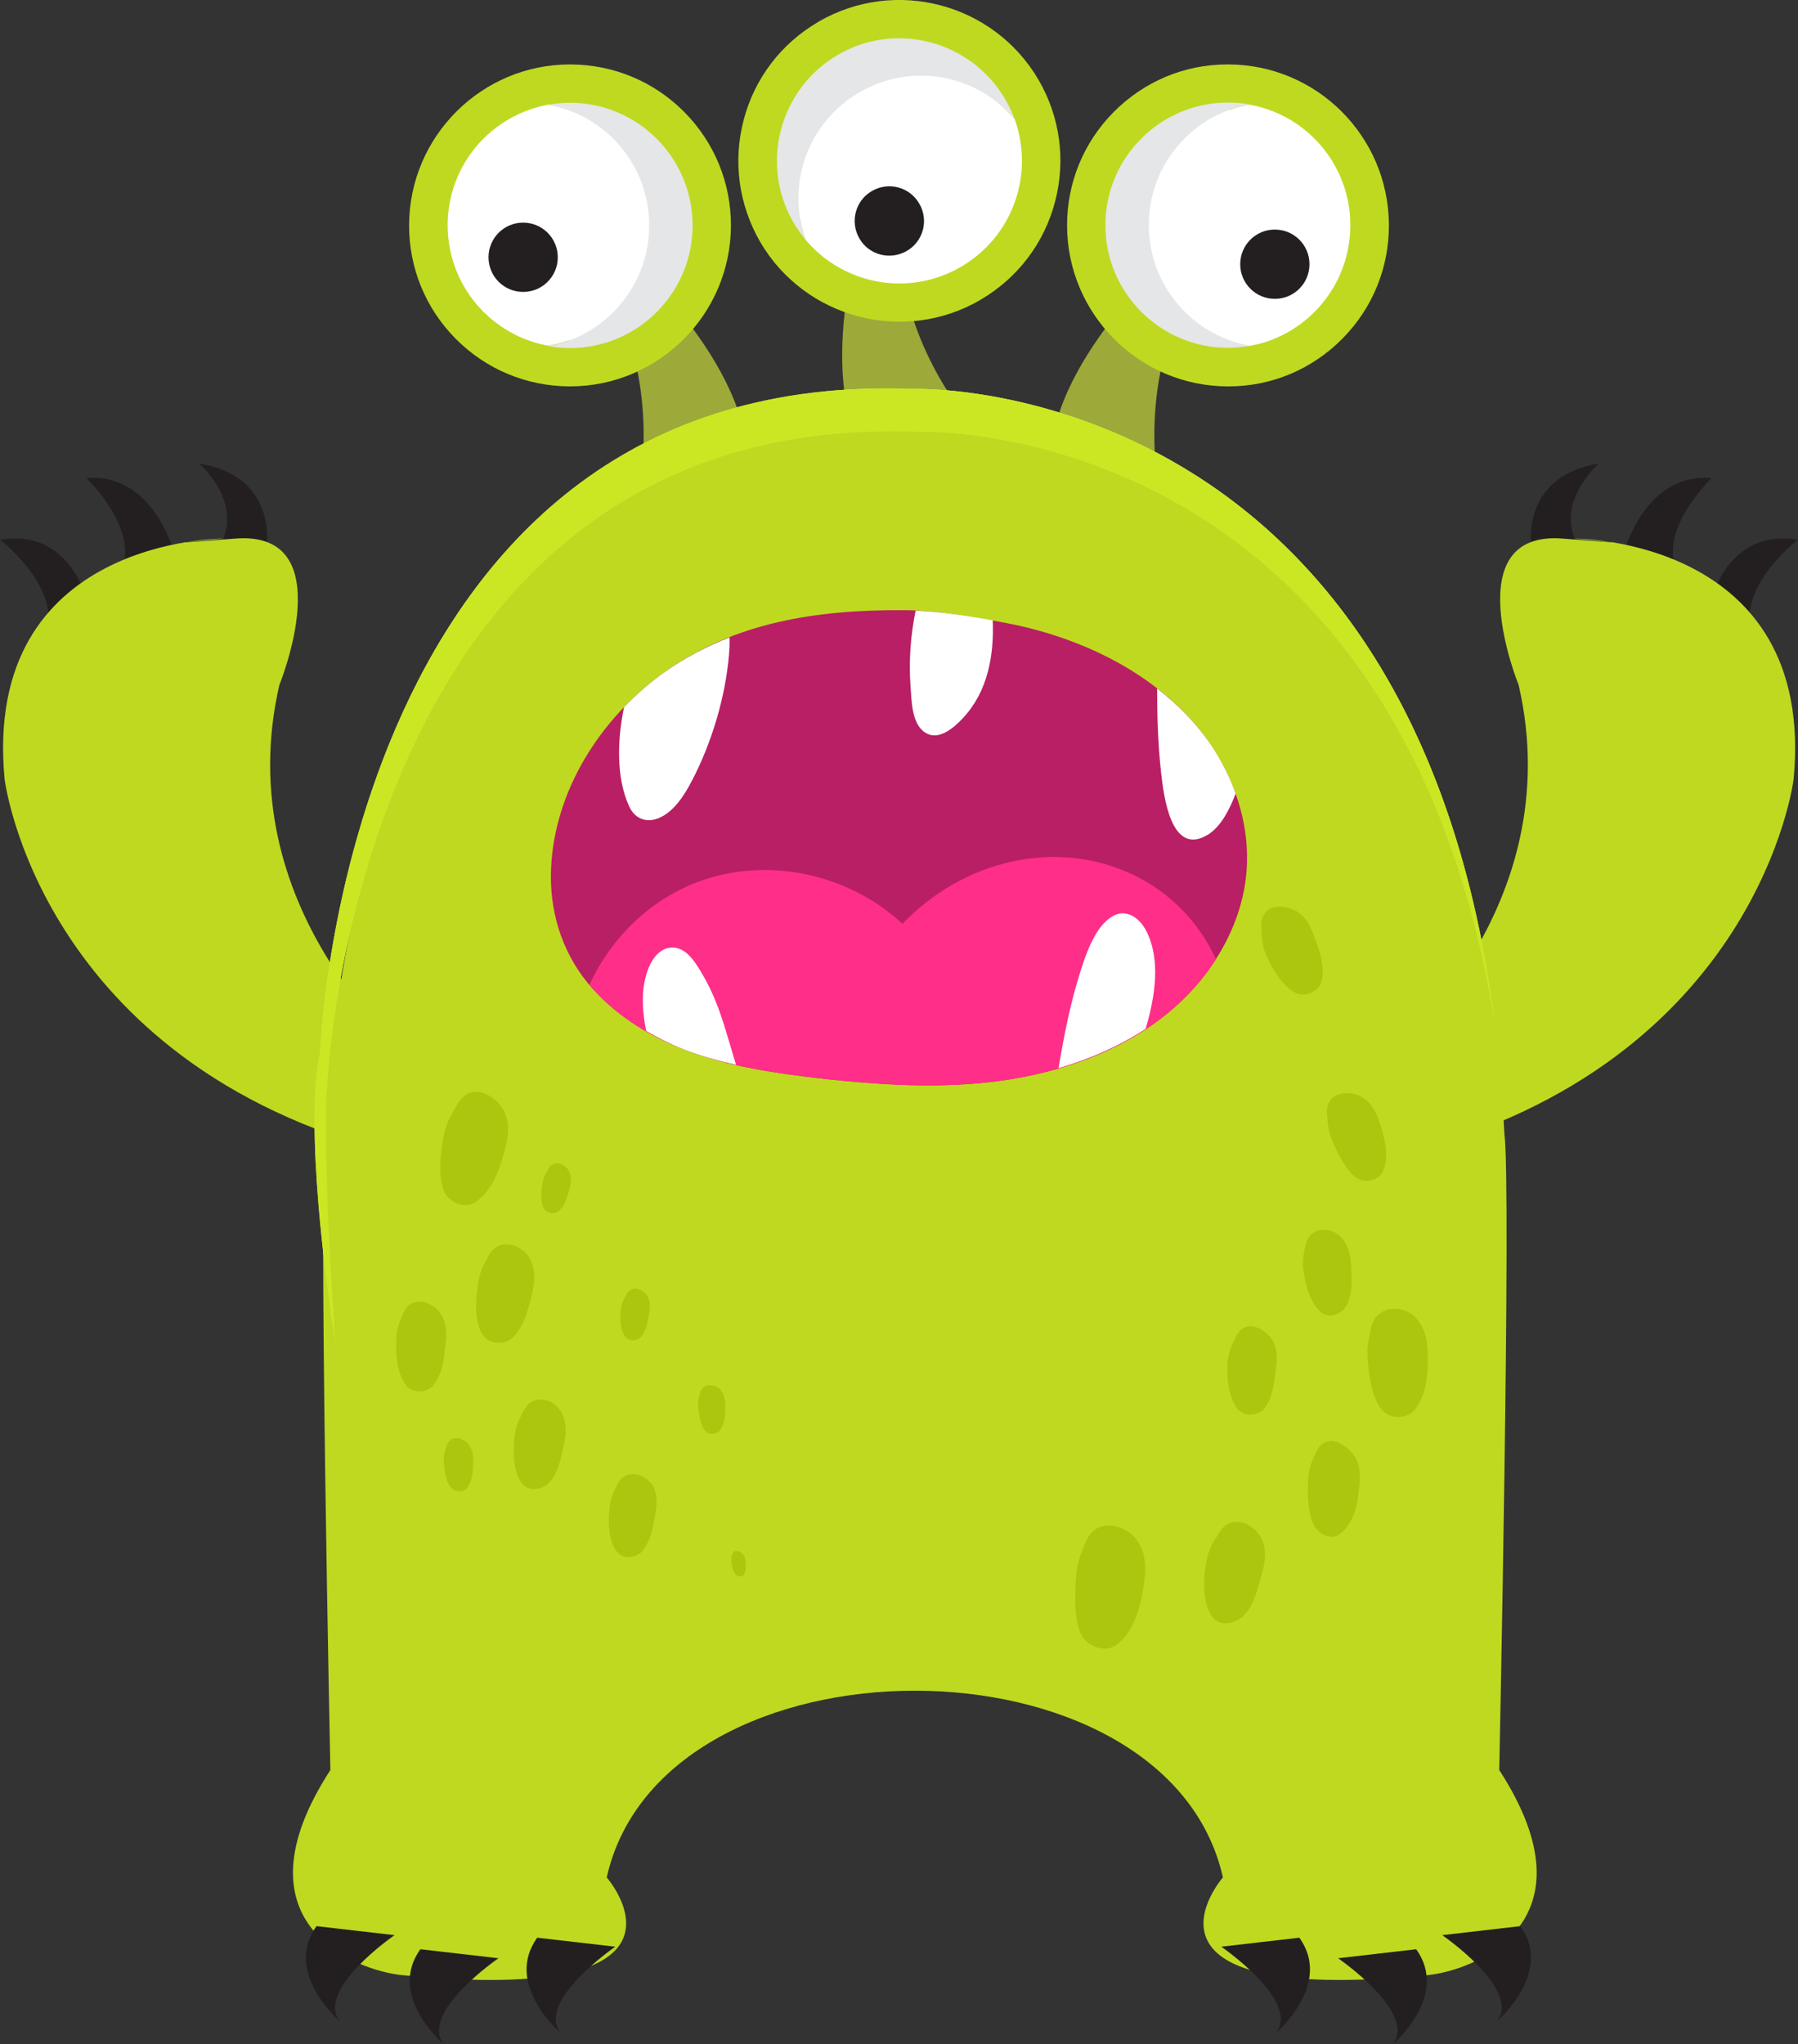 <?xml version="1.0" encoding="utf-8"?>
<!-- Generator: Adobe Illustrator 26.1.0, SVG Export Plug-In . SVG Version: 6.00 Build 0)  -->
<svg version="1.1" id="Layer_1" xmlns="http://www.w3.org/2000/svg" xmlns:xlink="http://www.w3.org/1999/xlink" x="0px" y="0px"
	 viewBox="0 0 778.8 885.1" style="enable-background:new 0 0 778.8 885.1;" xml:space="preserve">
<rect x="0" y="0" width="778.8" height="885.1" fill="#333333" stroke="none"/>
<style type="text/css">
	.st0{fill:#9DA939;}
	.st1{fill:#FFFFFF;}
	.st2{fill:#BFD921;}
	.st3{fill:#E5E6E7;}
	.st4{fill:#231F20;}
	.st5{fill:#D8E03D;}
	.st6{fill:#CBE723;}
	.st7{fill:#B91F64;}
	.st8{fill:#FF2E89;}
	.st9{fill:#ACC610;}
</style>
<g>
	<path class="st0" d="M378,82.2c0,0-25.2,68.9-6,110.3l40-20.7c0,0-37.3-53.1-13-90.3L378,82.2L378,82.2z"/>
	<g>
		<path class="st1" d="M441.2,39.5c16.6,28.5,7,65.1-21.5,81.8c-28.5,16.6-65.1,7-81.8-21.5c-16.6-28.5-7-65.1,21.5-81.8
			C387.9,1.4,424.6,11,441.2,39.5z"/>
		<path class="st2" d="M424.4,130c-33.1,19.1-75.7,7.9-95.1-25.2C320,88.7,317.4,70,322.1,52c4.7-18,16.2-33.1,32.3-42.5l0.3-0.2
			c33.2-19.1,75.7-7.9,95.1,25.2l0,0c9.4,16.1,11.9,34.9,7.2,52.8c-4.7,18-16.2,33.1-32.3,42.5L424.4,130L424.4,130z M364.6,26.5
			l-0.2,0.1c-11.5,6.7-19.7,17.5-23.1,30.4c-3.4,12.9-1.6,26.3,5.2,37.8c13.8,23.7,44.3,31.8,68,18.1l0.2-0.1
			c11.5-6.7,19.7-17.5,23.1-30.4c3.4-12.9,1.5-26.3-5.2-37.8l0,0C418.8,20.9,388.3,12.8,364.6,26.5L364.6,26.5z"/>
	</g>
	<g>
		<path class="st1" d="M349,103.9c-8.6-23.7,0.8-50.9,23.4-64s50.8-7.6,67.1,11.7c8.6,23.7-0.7,50.9-23.4,64
			C393.5,128.7,365.3,123.2,349,103.9z"/>
		<path class="st3" d="M343.6,96.2c-14.6-25.4-5.9-57.8,19.4-72.5s57.8-5.9,72.5,19.4c1.6,2.8,2.9,5.6,4,8.5
			c-16.3-19.3-44.4-24.8-67.1-11.7s-32,40.2-23.4,64C347.1,101.5,345.2,99,343.6,96.2z"/>
		<path class="st4" d="M372.2,103.2c-4.1-7.2-1.7-16.4,5.5-20.5c7.2-4.2,16.4-1.7,20.5,5.5c4.2,7.2,1.7,16.4-5.5,20.5
			C385.5,112.8,376.3,110.4,372.2,103.2z"/>
	</g>
</g>
<g id="a">
</g>
<g id="b">
	<g id="c">
		<g>
			<g>
				<path class="st4" d="M37.1,258.3c0,0-7.6-29.6-37.1-24.6c0,0,25.6,19.4,20.4,39.9L37.1,258.3L37.1,258.3z"/>
				<path class="st4" d="M75.8,240.5c0,0-8.8-36-38.4-33.5c0,0,23,21.9,15.2,39.9L75.8,240.5L75.8,240.5z"/>
				<path class="st4" d="M115.6,235.5c0,0,4-29.5-29.4-34.8c0,0,17.5,14.8,10.6,32.4C96.7,233.2,110.4,247,115.6,235.5z"/>
				<path class="st2" d="M177.2,457c0,0-78.5-63.6-56.2-160.4c0,0,27.4-67.1-19.1-63.4c-46.5,3.7-5.2,0-5.2,0S-7.9,232.7,2,337.4
					c0,0,15,122.8,168.6,162.2l19.4,1.4L177.2,457L177.2,457z"/>
			</g>
			<g>
				<path class="st4" d="M741.7,258.3c0,0,7.6-29.6,37.1-24.6c0,0-25.6,19.4-20.4,39.9L741.7,258.3L741.7,258.3z"/>
				<path class="st4" d="M703,240.5c0,0,8.8-36,38.4-33.5c0,0-23,21.9-15.2,39.9L703,240.5L703,240.5z"/>
				<path class="st4" d="M663.2,235.5c0,0-4-29.5,29.4-34.8c0,0-17.5,14.8-10.6,32.4C682,233.2,668.4,247,663.2,235.5z"/>
				<path class="st2" d="M601.6,457c0,0,78.5-63.6,56.2-160.4c0,0-27.4-67.1,19.1-63.4c46.5,3.7,5.2,0,5.2,0s104.7-0.4,94.8,104.2
					c0,0-15,122.8-168.5,162.2l-19.4,1.4L601.6,457L601.6,457z"/>
			</g>
			<g>
				<path class="st0" d="M263.2,102.6c0,0,56.3,47,60.3,92.5l-45,2.1c0,0,5.8-64.6-33.9-84.7L263.2,102.6L263.2,102.6z"/>
				<g>
					<path class="st1" d="M187.1,97.3c-0.1,33,26.5,59.9,59.5,60.1c33,0.1,59.9-26.5,60.1-59.5c0.2-33-26.5-59.9-59.5-60.1
						C214.2,37.6,187.3,64.3,187.1,97.3z"/>
					<path class="st2" d="M246.9,167.3h-0.3c-18.6-0.1-36.1-7.4-49.2-20.6s-20.3-30.8-20.2-49.4l0,0c0.2-38.3,31.4-69.4,69.7-69.4
						h0.3c18.6,0.1,36.1,7.4,49.2,20.6c13.1,13.2,20.3,30.8,20.2,49.4C316.4,136.2,285.2,167.3,246.9,167.3L246.9,167.3z
						 M197.1,97.4c-0.1,13.3,5.1,25.9,14.4,35.3c9.4,9.5,21.9,14.7,35.2,14.8h0.2c27.4,0,49.8-22.2,49.9-49.7
						c0.1-13.3-5.1-25.9-14.4-35.3s-21.9-14.7-35.2-14.8h-0.2C219.5,47.7,197.2,69.9,197.1,97.4L197.1,97.4L197.1,97.4z"/>
				</g>
				<g>
					<path class="st1" d="M237.6,45.3c24.9,4.4,43.7,26.2,43.7,52.2s-18.9,47.8-43.7,52.2c-24.9-4.4-43.7-26.1-43.7-52.2
						S212.7,49.8,237.6,45.3L237.6,45.3z"/>
					<path class="st3" d="M246.9,44.5c29.3,0,53.1,23.8,53.1,53.1s-23.8,53.1-53.1,53.1c-3.2,0-6.3-0.3-9.4-0.8
						c24.8-4.4,43.7-26.1,43.7-52.3s-18.9-47.8-43.7-52.2C240.6,44.8,243.7,44.5,246.9,44.5z"/>
					<path class="st4" d="M226.6,96.4c8.3,0,15,6.7,15,15s-6.7,15-15,15s-15-6.7-15-15S218.3,96.4,226.6,96.4z"/>
				</g>
			</g>
			<g>
				<path class="st0" d="M515.6,102.6c0,0-56.3,47-60.3,92.5l45,2.1c0,0-5.8-64.6,33.9-84.7L515.6,102.6L515.6,102.6z"/>
				<g>
					<path class="st1" d="M591.7,97.3c0.2,33-26.5,59.9-59.5,60.1c-33,0.1-59.9-26.5-60.1-59.5c-0.2-33,26.5-59.9,59.5-60.1
						C564.6,37.6,591.5,64.3,591.7,97.3z"/>
					<path class="st2" d="M531.9,167.3c-38.3,0-69.5-31.1-69.7-69.4c-0.1-18.6,7.1-36.2,20.2-49.4c13.1-13.2,30.6-20.6,49.2-20.6
						h0.3c38.3,0,69.5,31,69.7,69.4l0,0c0.1,18.6-7.1,36.2-20.2,49.4c-13.1,13.2-30.6,20.6-49.2,20.6H531.9L531.9,167.3z
						 M531.9,47.7h-0.2c-13.3,0.1-25.8,5.3-35.2,14.8c-9.4,9.5-14.5,22-14.4,35.3c0.1,27.4,22.5,49.7,49.9,49.7h0.2
						c13.3-0.1,25.8-5.3,35.2-14.8s14.5-22,14.4-35.3l0,0C581.6,69.9,559.2,47.7,531.9,47.7L531.9,47.7z"/>
				</g>
				<g>
					<path class="st1" d="M541.2,149.8c-24.8-4.4-43.7-26.2-43.7-52.3s18.8-47.8,43.7-52.2c24.8,4.4,43.7,26.1,43.7,52.2
						S566.1,145.4,541.2,149.8z"/>
					<path class="st3" d="M531.9,150.6c-29.3,0-53.1-23.8-53.1-53.1s23.8-53.1,53.1-53.1c3.2,0,6.3,0.3,9.4,0.8
						c-24.8,4.4-43.7,26.1-43.7,52.2s18.8,47.8,43.7,52.3C538.2,150.3,535,150.6,531.9,150.6z"/>
					<path class="st4" d="M552.2,129.4c-8.3,0-15-6.7-15-15s6.7-15,15-15s15,6.7,15,15S560.5,129.4,552.2,129.4z"/>
				</g>
			</g>
			<path class="st2" d="M649.4,766.4c0,0,5.3-253.4,2.2-275.8c-15.6-320.2-241.3-322.4-255.3-322.2c-14-0.2-239.7,1.9-255.3,322.2
				c-3.2,22.4,2.1,275.8,2.1,275.8c-43.2,66.7,11.5,86.9,31,88.8c137.5,13.5,88.7-42.3,88.7-42.3c24.2-107.8,242.7-107.8,266.9,0
				c0,0-48.8,55.8,88.7,42.3C637.9,853.3,692.6,833.1,649.4,766.4L649.4,766.4z"/>
			<path class="st5" d="M145.2,580.4c0,0-11-73.9-3.8-106.5c0,0,9.9-296.7,256.9-287c0,0,205.2-7.1,248.8,253.4
				C610.4,161,395.6,168.4,395.6,168.4c-247-9.7-256.9,287-256.9,287c-7.2,32.6,3.8,106.5,3.8,106.5c0.8,6.7,1.8,13.1,2.9,19.4
				C145.3,581,145.2,580.7,145.2,580.4L145.2,580.4z"/>
			<path class="st6" d="M145.2,580.4c0,0-5.1-67.5-3.8-106.5c0,0,9.9-296.7,256.9-287c0,0,205.2-7.1,248.8,253.4
				C610.4,161,395.6,168.4,395.6,168.4c-247-9.7-256.9,287-256.9,287c-7.2,32.6,3.8,106.5,3.8,106.5c0.8,6.7,1.8,13.1,2.9,19.4
				C145.3,581,145.2,580.7,145.2,580.4L145.2,580.4z"/>
			<g>
				<path class="st7" d="M526.5,325.7c-19.2-30.9-54.9-49.1-90.5-55.9c-13.8-2.6-30.7-5.6-44.8-5.6c-37.3-0.2-73.3,5.1-104,27.3
					c-27.4,19.8-47.1,51.1-48.5,84.6c-0.8,17.7,4.3,35.2,15.6,49.2c10.8,13.2,25.7,22.8,41.7,29c19.3,7.5,40.1,10.5,60.7,12.8
					c22,2.4,44.3,3.9,66.4,2c37.3-3.2,75.6-16.9,98.8-47c10.2-13.3,17-29.1,18.1-45.7C541.2,358.6,535.9,340.8,526.5,325.7
					L526.5,325.7z"/>
				<path class="st8" d="M491.1,378.9c-34.4-16.5-74.5-5.8-100.2,21.1c-24.3-22.6-61.5-30-92.2-16.7c-19.4,8.4-34.7,24.2-43.4,43.1
					c10.7,12.7,25.2,21.9,40.8,27.9c19.3,7.5,40.1,10.5,60.7,12.8c22,2.4,44.3,3.9,66.4,2c37.3-3.2,75.6-16.9,98.8-47
					c1.7-2.2,3.2-4.4,4.7-6.7C519.6,399.7,507.1,386.6,491.1,378.9L491.1,378.9z"/>
				<g>
					<path class="st1" d="M272.5,349.1c2.3,5.1,7,7.3,12.4,5.3c7.9-3,12.9-12.4,16.4-19.5c8.1-16.5,13.8-36.8,14.7-55.1
						c0-1.2,0-2.5,0-3.8c-10,3.9-19.6,8.9-28.8,15.5c-6.1,4.4-11.7,9.3-16.9,14.7C267.4,320.2,266.8,336.6,272.5,349.1L272.5,349.1z
						"/>
					<path class="st1" d="M394.4,297.3c0.5,6.1,0.4,16.3,6.5,20c5.9,3.6,12.5-2.4,16.3-6.5c10.7-11.5,13.4-27,12.8-42.2
						c-10.8-2-22.6-3.7-33.4-4.2C394.4,275.2,393.6,286.2,394.4,297.3L394.4,297.3z"/>
					<path class="st1" d="M502.9,334.4c1.1,9.5,4.1,36.9,20.3,27c5.8-3.6,9.4-11.1,11.8-17.2c0.1-0.2,0.1-0.4,0.2-0.6
						c-2.2-6.3-5.2-12.3-8.7-18c-6.7-10.7-15.4-19.8-25.3-27.5C501.2,310.3,501.6,322.4,502.9,334.4L502.9,334.4z"/>
					<path class="st1" d="M304.4,422.1c-2.9-4.9-7.1-12.4-13.9-11.8c-6.4,0.6-9.7,7.8-11,13.3c-1.8,7.5-1.1,15.3,0.4,22.8
						c5.2,3,10.5,5.7,16.1,7.9c7.4,2.9,15.1,5,22.8,6.7c-1.4-4.7-2.8-9.3-4.1-13.7C312.1,438.6,309,429.9,304.4,422.1L304.4,422.1z"
						/>
					<path class="st1" d="M496.4,402.9c-2.9-5.5-8.7-9.8-14.8-6c-7.2,4.4-11.1,15.8-13.5,23.4c-4.4,13.6-7.2,27.9-9.6,42.2
						c13.4-3.9,26.2-9.5,37.7-17C500.5,431.2,502.8,415.1,496.4,402.9L496.4,402.9z"/>
				</g>
			</g>
			<g>
				<path class="st9" d="M213.8,511.4c1.9-3.7,3.2-7.6,4.2-11c1.8-6.2,3.6-13.3,0-19.9c-1-1.8-3.1-4.3-5.8-5.9
					c-2.7-1.7-5.9-2.6-9.2-1.2c-3.5,1.5-5.2,5.3-6.6,7.7c-1.8,2.9-3,5.9-3.8,8.9c-0.1,0.2-1.1,4.7-1.6,9.9
					c-0.5,5.3-0.6,11.3,1.3,15.8c2,4.7,8.6,7.9,13.2,5.1C209.1,518.5,211.8,515,213.8,511.4L213.8,511.4z"/>
				<path class="st9" d="M239.5,504.1c-1.5,0.7-2.1,2.2-2.7,3.3c-0.7,1.2-1.3,2.5-1.6,3.9c0,0.1-0.5,2.1-0.7,4.6
					c-0.2,2.5,0,5.7,1.3,7.6c1.3,2,4.6,2.3,6.2,0.9c2.6-2.2,3.6-5.7,4.4-8.6c0.7-2.6,1.6-5.9-0.1-9
					C245.4,505,242.2,502.7,239.5,504.1L239.5,504.1z"/>
				<path class="st9" d="M229.9,562.4c0.7-2.7,1.4-5.7,1.5-8.8c0.1-3.2-0.5-6.5-2.4-9.5c-1.1-1.6-3.3-3.6-5.8-4.6
					c-2.6-1-5.5-1.1-8.1,0.4c-2.8,1.6-3.8,4.5-4.9,6.5c-1.3,2.3-2.3,4.8-2.8,7.5c0,0.2-0.8,4.1-1.1,9.2c-0.3,5.1,0.2,11.4,3,15.2
					c2.9,3.9,9.3,3.9,12.4,1.2c2.5-2.3,4.1-5,5.4-8C228.3,568.5,229.2,565.3,229.9,562.4L229.9,562.4z"/>
				<path class="st9" d="M190.5,568.3c-2-2.7-7.9-6.6-12.6-3.7c-2.5,1.6-3.4,4.6-4.3,6.6c-1.1,2.4-1.7,4.9-1.9,7.5
					c0,0.2-0.3,4,0.1,8.6c0.4,4.6,1.7,10,4.5,13c2.9,3.1,8.8,2.7,11.2-0.3c4-4.7,4.7-11.1,5.3-16.3
					C193.4,579,194.1,573.2,190.5,568.3L190.5,568.3z"/>
				<path class="st9" d="M237.8,606.7c-2.3-1-5-1.1-7.4,0.2c-2.6,1.4-3.5,4-4.6,5.9c-1.2,2.2-2.1,4.6-2.6,7.2c0,0.2-0.8,3.9-0.7,8.8
					c0,4.8,1.1,11.1,4.3,14.2c3.4,3.3,9,1.4,11.2-1.1c1.8-2.1,3-4.5,3.9-7c0.9-2.5,1.4-5.3,2-7.8c0.5-2.3,1.1-4.9,1.1-7.6
					c0.1-2.7-0.4-5.7-2.1-8.4C242,609.5,240.1,607.7,237.8,606.7L237.8,606.7z"/>
				<path class="st9" d="M271.3,579.3c1.8,1.8,5.1,1,6.4-0.5c1.1-1.3,1.7-2.7,2.2-4.2s0.8-3.1,1-4.5c0.5-2.6,1.3-5.8-0.5-8.9
					c-1-1.7-4.2-4.2-7-2.8c-1.5,0.8-2.2,2.4-2.8,3.5c-0.7,1.3-1.3,2.7-1.5,4.2c0,0.1-0.4,2.3-0.4,5.1S269.5,577.5,271.3,579.3
					L271.3,579.3z"/>
				<path class="st9" d="M195.1,623.5c-1.4,1.1-1.8,2.9-2.2,4.2c-0.5,1.5-0.7,3-0.7,4.5c0,0.2,0.1,8.9,3.5,12.3
					c1.8,1.8,5.2,1.6,6.6-0.2c2.3-3,2.5-7,2.6-10.2c0.1-2.9,0.2-6.3-2.2-9C201.5,623.6,197.8,621.5,195.1,623.5L195.1,623.5z"/>
				<path class="st9" d="M277.3,638.9c-2.2-0.9-4.6-0.9-6.8,0.3c-2.3,1.3-3.2,3.9-4.1,5.6c-1.1,2.1-1.9,4.3-2.2,6.7
					c0,0.2-0.6,3.6-0.5,8.1c0.1,4.5,1.2,10.1,4.1,12.9c3,3,8.3,1.6,10.4-0.9c1.7-2.1,2.8-4.3,3.6-6.7c0.8-2.4,1.3-5,1.7-7.4
					c0.4-2.2,0.9-4.6,0.9-7.2c0-2.5-0.5-5.3-2.1-7.7C281.3,641.4,279.5,639.7,277.3,638.9L277.3,638.9z"/>
				<path class="st9" d="M576.5,492.5c0.1,0.2,1.3,3.5,3.3,7.3c2,3.8,4.5,8,7.8,10.2c3.5,2.3,9.3,1.4,11.2-2.5
					c1.5-3,1.8-6.5,1.5-9.9c-0.3-3.4-1.2-6.6-2-9.4c-1.6-5.1-3.7-11-9.3-13.7c-3.1-1.5-10.3-2.4-13.2,2.6c-1.6,2.6-0.9,5.8-0.8,8
					C575.2,487.7,575.7,490.2,576.5,492.5L576.5,492.5z"/>
				<path class="st9" d="M617.7,579.4c-0.8-3.5-2.4-7-5.3-9.7c-1.6-1.5-4.6-2.8-7.6-3c-3-0.2-6.1,0.7-8.4,3.1
					c-1.2,1.3-1.8,2.7-2.2,4.1c-0.5,1.4-0.6,2.8-0.9,4c-0.7,2.7-1.1,5.4-1,8.3c0,0.2,0.1,4.3,0.9,9.5c0.8,5.2,2.3,11.7,5.9,15.3
					c3.6,3.8,10.7,3.1,13.6-0.5c2.4-2.9,3.8-6.3,4.6-10c0.8-3.6,1.1-7.4,1.2-10.9C618.5,586.5,618.5,582.9,617.7,579.4L617.7,579.4z
					"/>
				<path class="st9" d="M573.1,568.8c3.8,2.2,8.7-0.6,10.2-3.6c1.2-2.4,1.8-4.9,2-7.5c0.2-2.6,0.1-5.3,0-7.8
					c-0.1-2.3-0.2-4.9-0.9-7.6c-0.7-2.6-1.9-5.3-4.3-7.4c-1.3-1.1-3.6-2.3-6-2.4c-2.4-0.2-4.8,0.6-6.6,2.5c-1.9,2-2,4.5-2.5,6.5
					c-0.5,2.2-0.8,4.6-0.6,7c0,0.1,0.1,1,0.3,2.5c0.2,1.5,0.6,3.5,1.2,5.7C567,561.1,569.4,566.6,573.1,568.8L573.1,568.8z"/>
				<path class="st9" d="M586.3,629.9c-1-1.3-2.8-3.1-5-4.5c-2.2-1.3-4.9-2.2-7.6-0.8c-1.5,0.8-2.5,2-3.3,3.5
					c-0.8,1.4-1.3,2.9-1.8,4c-1.2,2.8-1.8,5.6-2,8.2c0,0.2-0.2,4.1,0,8.1c0.1,2,0.3,4.1,0.7,6.1c0.3,2,0.8,3.9,1.7,5.7
					c1.7,3.6,6.9,6.9,10.9,4.3c3.1-2.1,5.3-5.5,6.6-9.1c1.3-3.5,1.8-7.1,2.1-10c0.3-2.7,0.6-5.4,0.3-8
					C588.7,634.7,588,632.3,586.3,629.9L586.3,629.9z"/>
				<path class="st9" d="M540.9,660.4c-2.5-1.5-5.4-2-8.3-0.9c-3.1,1.2-4.6,4.3-6,6.5c-1.7,2.5-2.9,5.2-3.6,8.2
					c0,0.2-1.2,4.5-1.4,10c-0.1,2.8,0,5.8,0.6,8.8c0.6,2.9,1.7,5.8,3.4,7.7c1.8,2,4.4,2.5,6.8,2c1.2-0.2,2.4-0.6,3.4-1.1
					c1-0.5,1.9-1,2.6-1.7c2.2-2.2,3.7-4.7,4.8-7.6c1.2-2.8,2-5.9,2.8-8.7c1.4-5.1,3.4-11.3,0.3-17.7
					C545.3,664.2,543.4,661.9,540.9,660.4L540.9,660.4z"/>
				<path class="st9" d="M546.2,575.6c-2.1-1.2-4.6-2-7.2-0.8c-2.7,1.3-3.9,4.5-4.9,6.5c-1.2,2.5-2,5.1-2.3,7.7c0,0.2-0.4,4.1,0,8.7
					c0.5,4.6,1.8,9.9,4.7,12.8c3,3,8.6,2.4,11-0.5c3.8-4.7,4.3-10.9,5-15.8c0.5-4.5,1.4-9.5-1.6-14.3
					C550,578.6,548.3,576.8,546.2,575.6L546.2,575.6z"/>
				<path class="st9" d="M321.4,672.5c-0.7-0.6-2.5-1.5-3.7-0.4c-0.6,0.6-0.7,1.5-0.8,2.2c-0.1,0.8-0.2,1.5-0.1,2.2
					c0,0.1,0.1,1.1,0.5,2.3c0.3,1.2,0.8,2.5,1.6,3.2c0.8,0.8,2.5,0.8,3.2-0.1c1.1-1.6,1-3.7,0.9-5.2
					C322.8,675.2,322.7,673.6,321.4,672.5L321.4,672.5z"/>
				<path class="st9" d="M491.9,666.1c-1.5-1.9-4.4-4-7.7-5c-3.3-1-7-0.9-10,1.3c-3.3,2.3-4.2,6.2-5.3,8.8c-1.3,3.1-2.2,6.2-2.6,9.4
					c0,0.2-0.6,4.9-0.6,10.5c0,5.7,0.3,12.3,2.9,17.1c2.7,4.9,10.2,7.5,14.9,4.1c3.7-2.7,6.2-6.6,8-10.8c1.8-4.2,2.8-8.6,3.5-12.5
					c0.6-3.6,1.2-7.5,1-11.5C495.8,673.5,494.6,669.5,491.9,666.1L491.9,666.1z"/>
				<path class="st9" d="M308.1,599.8c-1.4-0.2-2.8,0.2-3.8,1.3c-1.1,1.1-1.2,2.7-1.5,3.7c-0.3,1.3-0.5,2.5-0.4,3.8
					c0,0.1,0.1,2,0.5,4.3c0.4,2.3,1.1,5.2,2.7,6.8c1.6,1.7,4.8,1.5,6.1-0.2c2.2-2.7,2.4-6.4,2.5-9.5c0-2.8-0.1-6.4-2.7-8.8
					C310.8,600.5,309.5,599.9,308.1,599.8L308.1,599.8z"/>
				<path class="st9" d="M572.3,425.3c1.8-6.4-0.6-13-2.4-18c-1.7-4.6-3.3-9.9-8.6-12.9c-1.5-0.8-4-1.7-6.5-1.8
					c-2.6-0.1-5.3,0.5-7,2.9c-1.9,2.6-1.5,6-1.4,8.5c0.1,2.9,0.6,5.7,1.5,8.2c0.1,0.2,1.5,4,4,8c2.5,4,5.9,8.3,9.7,9.9
					C565.6,431.7,571.2,429.3,572.3,425.3L572.3,425.3z"/>
			</g>
			<g>
				<path class="st4" d="M579.6,847.9c0,0,34.4,23.6,23.7,37.3c0,0,24.7-21.1,10.1-41.2L579.6,847.9L579.6,847.9z"/>
				<path class="st4" d="M624.7,837.9c0,0,34.4,23.6,23.7,37.3c0,0,24.7-21.1,10.1-41.2L624.7,837.9L624.7,837.9z"/>
				<path class="st4" d="M529,842.9c0,0,34.4,23.6,23.7,37.3c0,0,24.7-21,10.1-41.2L529,842.9L529,842.9z"/>
			</g>
			<g>
				<path class="st4" d="M215.9,847.9c0,0-34.4,23.6-23.7,37.3c0,0-24.7-21.1-10.1-41.2L215.9,847.9L215.9,847.9z"/>
				<path class="st4" d="M170.9,837.9c0,0-34.4,23.6-23.7,37.3c0,0-24.7-21.1-10.1-41.2L170.9,837.9L170.9,837.9z"/>
				<path class="st4" d="M266.5,842.9c0,0-34.4,23.6-23.7,37.3c0,0-24.7-21-10.1-41.2L266.5,842.9L266.5,842.9z"/>
			</g>
		</g>
	</g>
</g>
</svg>

